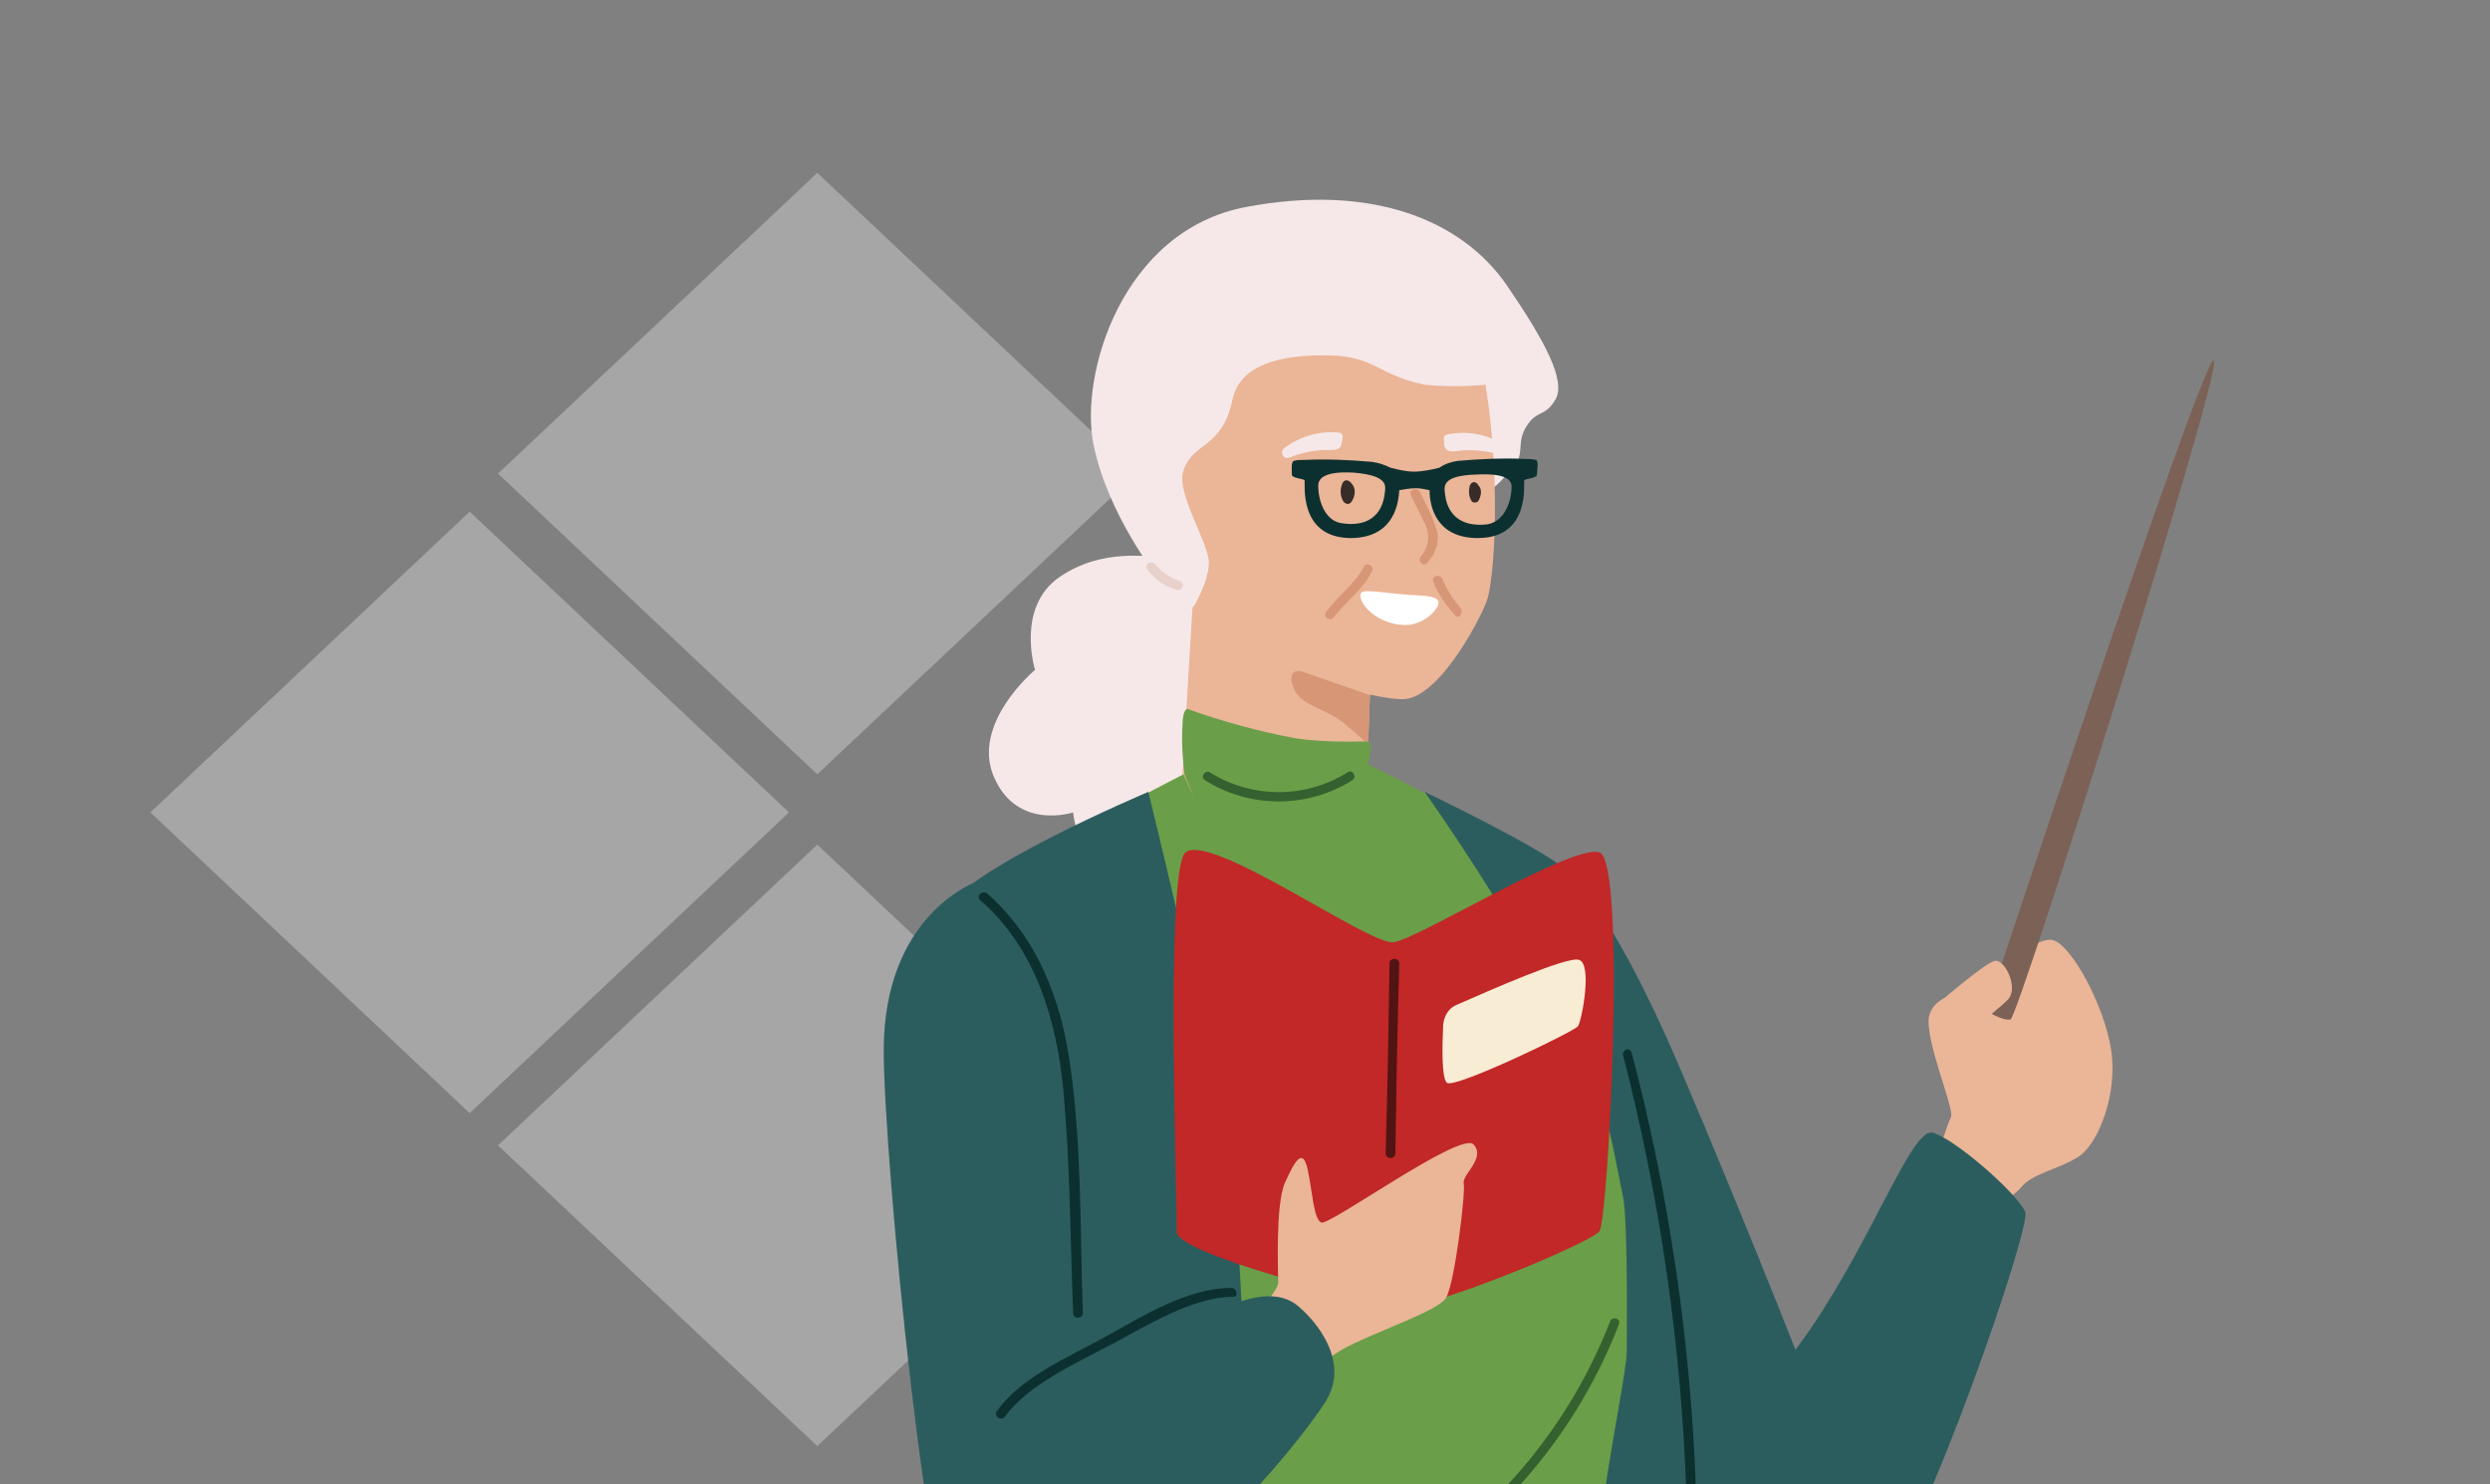 <?xml version="1.0" encoding="utf-8"?>
<!-- Generator: Adobe Illustrator 25.4.1, SVG Export Plug-In . SVG Version: 6.00 Build 0)  -->
<svg version="1.1" id="Слой_1" xmlns="http://www.w3.org/2000/svg" xmlns:xlink="http://www.w3.org/1999/xlink" x="0px" y="0px"
	 viewBox="0 0 255 152" style="enable-background:new 0 0 255 152;" xml:space="preserve">
<rect x="0" y="0" width="255" height="152" fill="#808080" stroke="none"/>
<style type="text/css">
	.st0{opacity:0.3;}
	.st1{fill:#FFFFFF;}
	.st2{clip-path:url(#SVGID_00000023979511469642958950000016133544413354693817_);fill:#0C3030;}
	.st3{clip-path:url(#SVGID_00000023979511469642958950000016133544413354693817_);}
	.st4{fill:#2C5D5E;}
	.st5{clip-path:url(#SVGID_00000023979511469642958950000016133544413354693817_);fill:#EBB597;}
	.st6{clip-path:url(#SVGID_00000023979511469642958950000016133544413354693817_);fill:#7C6156;}
	.st7{clip-path:url(#SVGID_00000023979511469642958950000016133544413354693817_);fill:#F6E8E8;}
	.st8{clip-path:url(#SVGID_00000023979511469642958950000016133544413354693817_);fill:#372C27;}
	.st9{clip-path:url(#SVGID_00000023979511469642958950000016133544413354693817_);fill:#D79675;}
	.st10{fill:#6A9E48;}
	.st11{fill:#D79675;}
	.st12{fill:#F6E8E8;}
	.st13{clip-path:url(#SVGID_00000023979511469642958950000016133544413354693817_);fill:#C12827;}
	.st14{fill:#EBB597;}
	.st15{fill:#521413;}
	.st16{fill:#E7D1CA;}
	.st17{fill:#0C3030;}
	.st18{clip-path:url(#SVGID_00000023979511469642958950000016133544413354693817_);fill:#34612F;}
	.st19{clip-path:url(#SVGID_00000023979511469642958950000016133544413354693817_);fill:#F9ECD4;}
</style>
<g class="st0">
	<polygon class="st1" points="51,117.3 83.7,148.1 116.4,117.3 83.7,86.5 	"/>
	<polygon class="st1" points="15.4,83.2 48.1,114 80.8,83.2 48.1,52.4 	"/>
	<polygon class="st1" points="51,48.5 83.7,79.3 116.4,48.5 83.7,17.7 	"/>
</g>
<g>
	<defs>
		<path id="SVGID_1_" d="M0,0h255v152H0V0z"/>
	</defs>
	<clipPath id="SVGID_00000103957604648983767290000006268048031408099226_">
		<use xlink:href="#SVGID_1_"  style="overflow:visible;"/>
	</clipPath>
	<path style="clip-path:url(#SVGID_00000103957604648983767290000006268048031408099226_);fill:#0C3030;" d="M181.6,142.5
		c-0.7,1.4-1.3,2.8-1.5,4.4c-0.3,2.2,0.1,4.4-0.4,6.6c-0.1,0.6,0.8,0.9,0.9,0.3c0.3-1.6,0.4-3.3,0.3-4.9c0-2,0.5-4,1.5-5.8
		C182.7,142.4,181.8,142,181.6,142.5"/>
	<g style="clip-path:url(#SVGID_00000103957604648983767290000006268048031408099226_);">
		<path class="st4" d="M95.3,269.7c0,0,22,17.2,42.8,11.6s31.5-19.9,31.5-19.9s-3.2-102.1-1.8-102.3s1.8-20.1,1.8-20.1l-12.1-6.1
			l-44.2,38.8L95.3,269.7z"/>
	</g>
	<path style="clip-path:url(#SVGID_00000103957604648983767290000006268048031408099226_);fill:#EBB597;" d="M198.2,119
		c0,0,1.2-3.8,1.6-4.6s-2.9-8.4-2.2-10.5s3.1-2,4.6-2.8s6.2-5.4,8.1-4.8s5.2,6.7,5.9,11.2s-1.3,9.7-3.4,11s-4.8,1.7-5.9,3.2
		c-1,1-2.2,1.7-3.5,2.1L198.2,119z"/>
	<g style="clip-path:url(#SVGID_00000103957604648983767290000006268048031408099226_);">
		<path class="st4" d="M159.8,88.6c0,0,4,2.4,10.8,17.5c3.5,7.7,15.7,37.7,16,39.5s-11,11.7-12.6,11.8s-10.7-13.2-10.7-13.2
			L149,97.6L159.8,88.6z"/>
		<path class="st4" d="M172.9,148.8c0,0,6-3.2,12.5-12.7s10.4-20.6,12.5-20.1s8.5,6,9.5,8.1c0.7,1.5-10.4,33.4-14.9,38.5
			s-7.6,2.3-12.1-0.4s-9.7-6.3-9.7-6.3L172.9,148.8z"/>
	</g>
	<path style="clip-path:url(#SVGID_00000103957604648983767290000006268048031408099226_);fill:#7C6156;" d="M203.4,103.5
		c0,0,22-66.5,23.3-66.6s-20,67.3-20.8,67.5S203.4,103.5,203.4,103.5"/>
	<path style="clip-path:url(#SVGID_00000103957604648983767290000006268048031408099226_);fill:#EBB597;" d="M198.8,102.5
		c0,0,4.5-3.9,5.5-4.1s2.5,2.8,1.3,4s-5.5,4.5-5.9,4.8S198.8,102.5,198.8,102.5"/>
	<path style="clip-path:url(#SVGID_00000103957604648983767290000006268048031408099226_);fill:#F6E8E8;" d="M118.5,56.9
		c-0.7,0.3-5.5-0.9-10,2.2s-2.5,9.5-2.5,9.5s-6.6,5.5-4.2,11s8.1,3.6,8.1,3.6s0.5,5.9,5.1,6.4s14.5-3.3,14.5-3.3l1.9-23.4
		c0,0-2.8-4.9-3.4-5.2C127.4,57.4,118.5,57,118.5,56.9"/>
	<path style="clip-path:url(#SVGID_00000103957604648983767290000006268048031408099226_);fill:#F6E8E8;" d="M118.6,59.2
		c0,0-5.1-6.4-6.6-13.6c-1.5-7.2,2.9-22,15.6-24.4s22,1.2,26.7,8c3.9,5.7,6.1,9.8,5,11.7s-1.9,1-3,2.8s0,2.8-1.5,4.4
		c-1.5,1.5-1.2,1.7-4.5,3.3s-4.1,3.4-13.2,6.2C131,59.3,124.7,59.8,118.6,59.2"/>
	<path style="clip-path:url(#SVGID_00000103957604648983767290000006268048031408099226_);fill:#EBB597;" d="M139.4,24.8
		c0,0,9,1.8,11.6,9.8c2.5,8,2.5,21.6,1.4,26.5c-0.3,1.4-4.8,10.3-8.6,10.5c-3.2,0.2-16.3-3.9-18.7-6.2s-8.8-9.4-9.3-17.3
		s2.9-17.6,7.9-20.4S139.4,24.8,139.4,24.8"/>
	<path style="clip-path:url(#SVGID_00000103957604648983767290000006268048031408099226_);fill:#EBB597;" d="M144.9,84.5l-2.4,30.1
		c0,0-14.4-2.8-15.3-4c-0.8-1.2-3.7-5-4-5.9s-2.1-25.4-2.1-25.4l1.2-20.1l18.3,4.3c0,0-0.2,3.9-0.3,7.7c-0.1,1.8-0.1,3.5-0.2,4.8
		s-0.1,2.1-0.1,2.2C140.2,80.3,144.9,84.5,144.9,84.5"/>
	<path style="clip-path:url(#SVGID_00000103957604648983767290000006268048031408099226_);fill:#372C27;" d="M138.4,49.5
		c-0.3-0.4-0.8-0.5-1,0.2c-0.2,0.6-0.1,1.2,0.2,1.7c0.2,0.2,0.5,0.3,0.7,0.1c0,0,0.1-0.1,0.1-0.1C138.8,50.8,138.9,50,138.4,49.5"/>
	<path style="clip-path:url(#SVGID_00000103957604648983767290000006268048031408099226_);fill:#372C27;" d="M151.4,49.7
		c-0.2-0.4-0.7-0.5-0.9,0.1c-0.1,0.5-0.1,1,0.2,1.5c0.1,0.2,0.4,0.2,0.6,0.1c0,0,0.1-0.1,0.1-0.1C151.7,50.8,151.8,50.1,151.4,49.7"
		/>
	<path style="clip-path:url(#SVGID_00000103957604648983767290000006268048031408099226_);fill:#F6E8E8;" d="M137.1,44.3
		c-2-0.2-4,0.4-5.6,1.6c-0.2,0.2-0.3,0.5-0.1,0.8c0.2,0.2,0.5,0.3,0.8,0.1c1-0.4,2-0.6,3-0.7c0.8-0.1,2.2,0.3,2.2-0.8
		C137.5,44.9,137.7,44.4,137.1,44.3"/>
	<path style="clip-path:url(#SVGID_00000103957604648983767290000006268048031408099226_);fill:#F6E8E8;" d="M148.2,44.5
		c1.9-0.4,4-0.1,5.7,1c0.2,0.2,0.3,0.5,0.1,0.8c-0.2,0.2-0.4,0.3-0.7,0.2c-1-0.3-2-0.4-3.1-0.4c-0.8,0-2.1,0.5-2.3-0.5
		C147.9,45.1,147.7,44.6,148.2,44.5"/>
	<path style="clip-path:url(#SVGID_00000103957604648983767290000006268048031408099226_);fill:#D79675;" d="M147.2,54.5
		c-0.4-1.4-1.1-2.8-1.8-4.1c-0.3-0.6-1.2-0.2-0.9,0.3c0.4,0.9,0.9,1.8,1.3,2.7c0.7,1.1,0.6,2.6-0.3,3.6c-0.4,0.5,0.3,1.1,0.7,0.6
		C147,56.7,147.4,55.6,147.2,54.5"/>
	<g style="clip-path:url(#SVGID_00000103957604648983767290000006268048031408099226_);">
		<path class="st1" d="M139.4,60.7c0.3-0.4,3,0.1,4.6,0.2c1,0.1,3.1,0,3.3,0.7s-1.6,2.6-3.7,2.4C140.7,63.8,138.9,61.5,139.4,60.7"
			/>
		<path class="st10" d="M121.2,79.3c0,0,12.1,27,17,27c5.3,0,1.9-28,1.9-28c0.4,0.1,18.7,9.5,19.8,10.4s3,14.9,4.9,19.4
			s4.4,9.5,4.9,15.1c0.5,5.7-2.7,12-3.2,16.3s-3.4,17.7-2.7,21.7c1.9,10.6-3.3,10-4.8,10.2c-9.5,1.2-36.1-0.7-40.2-0.3
			c-5.2,0.6-9.8-3.1-9.8-7.8s1.7-6.1,1.2-10.6c-0.5-4.5-14.3-56.5-13.1-59.1S121.2,79.3,121.2,79.3"/>
	</g>
	<g style="clip-path:url(#SVGID_00000103957604648983767290000006268048031408099226_);">
		<path class="st11" d="M140.3,71.2c-0.1,1.8-0.1,3.5-0.2,4.8c-0.1,0-0.2,0-0.3,0c-0.1-0.1-0.1-0.2-2-1.8s-4.3-1.9-5.1-3.3
			s-0.5-2.5,0.7-2.1S140.3,71.2,140.3,71.2"/>
		<path class="st12" d="M122.2,62.2c0,0,1.6-2.6,1.6-4.6s-3.4-7.1-2.6-9.4c0.9-2.9,4-2.3,5-7.2c0.8-4.1,6-4.7,10-4.6
			c4.6,0.1,4.9,2,9.7,3c2.1,0.2,4.1,0.2,6.2,0l1-5.3l-5.8-8.4c0,0-8.3-1.9-11.5-2s-8.7,0.5-11,1.9s-4.2,2.2-5.7,3.8s-1.5,0-2.3,3
			s-2.4,14.7-2.4,15.4s3.4,9.1,3.7,10.5S122.1,62.2,122.2,62.2"/>
		<path class="st11" d="M139.7,58c-0.9,1.8-2.7,3-3.9,4.7c-0.4,0.5,0.5,1,0.8,0.5c1.2-1.6,3-2.8,3.9-4.7C140.8,58,140,57.5,139.7,58
			"/>
		<path class="st11" d="M149.6,62.3c-0.8-0.9-1.4-1.9-1.9-3c-0.2-0.6-1.2-0.3-0.9,0.3c0.5,1.3,1.3,2.4,2.2,3.4
			C149.3,63.5,149.9,62.8,149.6,62.3"/>
	</g>
	<g style="clip-path:url(#SVGID_00000103957604648983767290000006268048031408099226_);">
		<path class="st10" d="M121.6,72.6c3.6,1.3,7.3,2.3,11,3c4.1,0.6,7.1,0.2,7.6,0.4s-0.1,2.2-0.1,2.2s2.2,13.9,2.7,15
			c0.5,1.1-0.8,13.4-1.1,14c-0.3,0.6-8.4,0.3-8.8,0s-11.6-27.9-11.6-27.9c-0.2-1.7-0.3-3.3-0.2-5C121.1,72.6,121.6,72.6,121.6,72.6"
			/>
		<path class="st4" d="M145.9,81.1c4.9,7,9.4,14.2,13.5,21.7c5.5,10.4,5.4,13.1,6.8,19.7c2.1,10.1-4.8,162.1,1,162.1
			s11.8-7.3,11.2-14c-1-10.5-0.2-17.7-2.5-40.5c-2.3-22.6-2.7-92.7-5.1-107.6s-8.6-31.7-10.7-33.6C157.6,86.7,145.9,81.1,145.9,81.1
			"/>
		<path class="st4" d="M117.6,81.1c0,0,5.4,21.9,8.3,37c2.9,15.1,5.1,167.1,0,169c-5.1,1.9-10.4-1.3-19-2.5s-22.2-8-25.1-12
			s18-90.7,19.4-103s-5.1-72.1-4.3-76.1C97.7,89.5,117.6,81.1,117.6,81.1"/>
	</g>
	<path style="clip-path:url(#SVGID_00000103957604648983767290000006268048031408099226_);fill:#C12827;" d="M121.4,87.3
		c2.6-2.1,18.8,9.5,21.3,9.2s18.3-10.1,21.1-9.2s0.9,37.6,0,38.8c-0.9,1.2-18.4,8.5-21.1,7.8s-22.3-5.4-22.2-7.8
		C120.6,123.8,119.3,89.1,121.4,87.3"/>
	<g style="clip-path:url(#SVGID_00000103957604648983767290000006268048031408099226_);">
		<path class="st14" d="M126.1,137.5c0,0,4.8-5.1,4.8-6.1c0-1-0.3-8.1,0.7-10.3s1.8-3.6,2.3-1.4s0.6,5.1,1.4,5.5s14.3-9.4,15.6-8
			c1.3,1.4-1.2,3.1-1,4c0.2,0.9-0.9,10.1-1.8,11.7s-9.9,4.3-11.8,6.1c-1,1-2.1,1.9-3.3,2.6L126.1,137.5z"/>
		<path class="st4" d="M100,90.3c0,0-9.5,3.3-9.5,17.3c0,10.8,4.7,60.3,8.3,61.2c14.6,3.9,34.5-21.1,37.1-25.5
			c2.5-4.4-1.9-8.8-3.3-9.8c-5.9-4-19.5,9.4-20.8,9.4S100,90.3,100,90.3"/>
	</g>
	<g style="clip-path:url(#SVGID_00000103957604648983767290000006268048031408099226_);">
		<path class="st15" d="M142.3,98.7c-0.1,6.5-0.2,12.9-0.4,19.4c0,0.3,0.2,0.5,0.5,0.5c0.3,0,0.5-0.2,0.5-0.5
			c0.1-6.5,0.2-12.9,0.4-19.4c0-0.3-0.2-0.5-0.5-0.5S142.3,98.4,142.3,98.7L142.3,98.7"/>
		<path class="st16" d="M120.8,59.5c-1-0.3-1.8-0.9-2.5-1.7c-0.4-0.5-1.2,0-0.8,0.5c0.7,1,1.8,1.8,3,2.1c0.3,0.1,0.5-0.1,0.6-0.3
			C121.2,59.8,121.1,59.6,120.8,59.5L120.8,59.5"/>
		<path class="st17" d="M109.6,109.1c-0.9-6.6-3.3-13-8.5-17.6c-0.5-0.4-1.2,0.3-0.7,0.7c5.7,5,7.8,12.3,8.5,19.5
			c0.7,7.6,0.7,15.2,1,22.8c0,0.6,1,0.6,1,0C110.6,126.1,110.8,117.4,109.6,109.1"/>
		<path class="st17" d="M126.1,131.9c-4.5,0-9.1,2.9-12.9,5s-8.6,4.1-11.1,7.6c-0.4,0.5,0.4,1.1,0.8,0.6c2.4-3.3,7.3-5.5,10.9-7.4
			s8.3-4.9,12.6-4.9C126.8,132.8,126.7,131.9,126.1,131.9"/>
		<path class="st17" d="M167.1,107.8c-0.1-0.3-0.4-0.4-0.6-0.3c-0.2,0.1-0.3,0.3-0.3,0.5c3.8,14.7,6,29.9,6.5,45.1c0,0.6,1,0.6,1,0
			C173.2,137.8,171,122.6,167.1,107.8"/>
	</g>
	<path style="clip-path:url(#SVGID_00000103957604648983767290000006268048031408099226_);fill:#34612F;" d="M138,79.1
		c-4.3,2.7-9.8,2.7-14.1,0c-0.5-0.3-1,0.5-0.5,0.8c4.6,2.9,10.5,2.9,15.1,0C139,79.6,138.5,78.7,138,79.1"/>
	<path style="clip-path:url(#SVGID_00000103957604648983767290000006268048031408099226_);fill:#34612F;" d="M164.9,135.3
		c-4,10.3-11.1,19-20.3,25c-0.5,0.4,0,1.2,0.5,0.8c9.4-6.1,16.7-15.1,20.7-25.5C166,135,165.1,134.8,164.9,135.3"/>
	<path style="clip-path:url(#SVGID_00000103957604648983767290000006268048031408099226_);fill:#0C3030;" d="M154.8,49.9
		c0,1.2-0.6,3.5-2.5,3.8c-3.7,0.4-4.2-2.2-4.3-3s-0.5-2,3.2-2.1C154.8,48.4,154.8,49.5,154.8,49.9 M141.8,50.6
		c-0.1,0.8-0.6,3.5-4.3,3c-1.9-0.2-2.5-2.5-2.5-3.8c0-0.4,0-1.6,3.6-1.4C142.3,48.7,141.9,49.8,141.8,50.6 M157.3,47.1
		c-0.4-0.1-0.8-0.1-1.1-0.1c-2.3-0.1-4.6,0-6.9,0.2c-0.7,0.1-1.3,0.3-1.9,0.7c-0.8,0.2-1.7,0.4-2.6,0.4c-0.8,0-1.6-0.2-2.4-0.4l0,0
		c-0.6-0.3-1.2-0.5-1.9-0.6c-2.3-0.2-4.6-0.3-6.9-0.2c-0.4,0-0.8,0-1.1,0.1c-0.3,0.1-0.2,1-0.2,1.4s1.2,0.4,1.3,0.6
		c0.1,0.2-0.7,5.7,4.5,5.9c4.3,0.1,5.1-3,5.2-4.9c0.6-0.1,1.1-0.2,1.7-0.2c0.5,0,0.9,0.1,1.4,0.2c0,1.8,0.8,5,5.1,4.9
		c5.3-0.1,4.5-5.7,4.6-5.9s1.3-0.2,1.3-0.6S157.6,47.2,157.3,47.1"/>
	<path style="clip-path:url(#SVGID_00000103957604648983767290000006268048031408099226_);fill:#F9ECD4;" d="M149.2,102.9
		c-0.8,0.3-1.3,1.1-1.4,2c-0.1,2-0.2,5.6,0.4,6c0.8,0.6,12.9-5.2,13.4-5.8c0.4-0.6,1.5-6.4,0.1-6.8
		C160.5,97.9,152.4,101.5,149.2,102.9L149.2,102.9z"/>
</g>
</svg>

